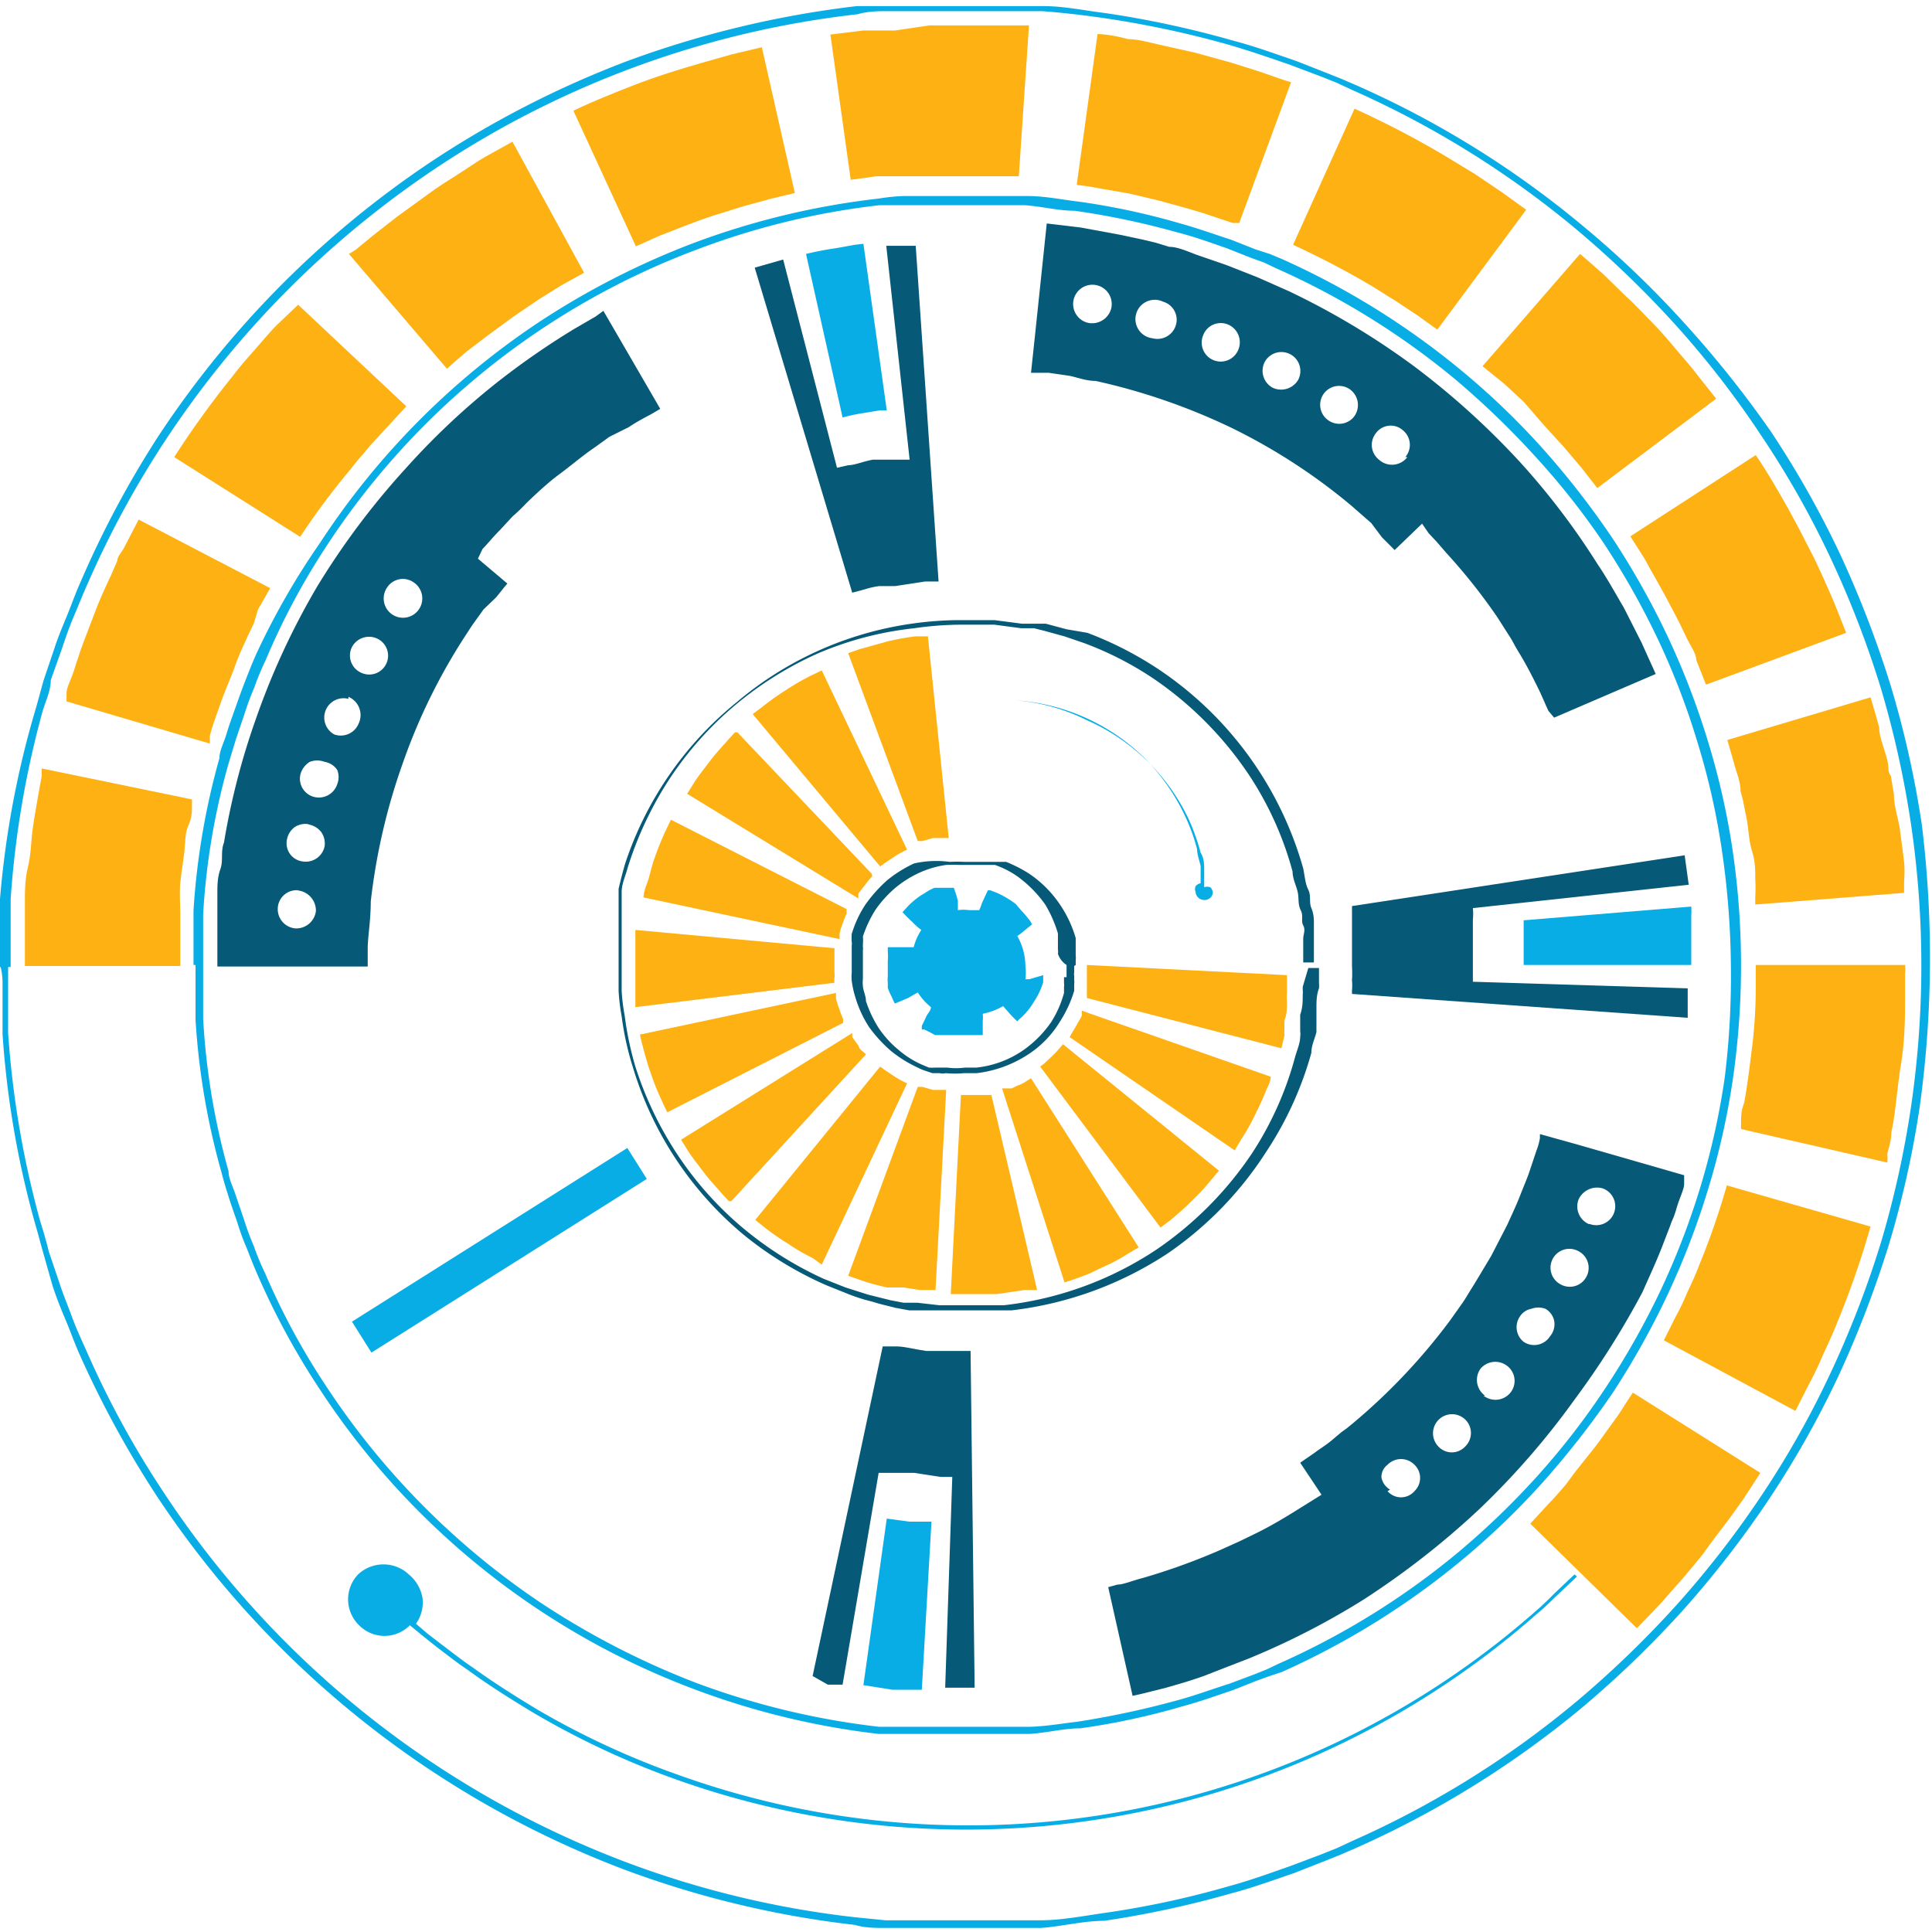 <svg xmlns="http://www.w3.org/2000/svg" viewBox="0 0 38.04 38.04"><defs><style>.cls-1{fill:#feb113;}.cls-2{fill:#08ade5;}.cls-3{fill:#065977;}</style></defs><title>资源 10</title><g id="图层_2" data-name="图层 2"><g id="Layer_1" data-name="Layer 1"><path class="cls-1" d="M3.78,15.74l0,.14c0,.09,0,.22-.07.37s-.06.33-.08.52-.06.4-.08.61,0,.41,0,.6,0,.37,0,.53,0,.51,0,.51H.49v-.61c0-.18,0-.4,0-.63s0-.47.06-.71.06-.49.09-.72.07-.44.1-.62.06-.33.08-.44l0-.16Z"/><path class="cls-1" d="M5.32,11.58,5.08,12,5,12.27l-.12.25c-.08.18-.17.36-.24.56s-.15.38-.22.56-.13.36-.18.5-.09.27-.11.36a1,1,0,0,1,0,.14l-2.82-.83,0-.16c0-.11.08-.25.14-.43s.12-.38.2-.59L1.89,12c.09-.23.19-.45.29-.66l.13-.3c0-.09.1-.18.14-.27l.28-.54Z"/><path class="cls-1" d="M8,8l-.35.38-.36.39c-.12.15-.26.3-.38.46a14.51,14.51,0,0,0-1,1.34L3.43,9A18,18,0,0,1,4.57,7.42c.15-.2.31-.38.46-.55s.29-.34.42-.47L5.87,6Z"/><path class="cls-1" d="M11.5,5.37l-.45.25-.45.28-.5.34-.49.36-.42.32-.28.24-.11.1L6.87,5,7,4.92l.34-.28.5-.39.58-.42c.2-.15.41-.28.6-.4s.37-.25.53-.34l.54-.3Z"/><path class="cls-1" d="M15.65,3.8l-.5.12-.51.14-.29.09-.29.09c-.4.13-.78.29-1.07.4l-.47.21L11.29,2.18s.22-.11.56-.25.8-.33,1.27-.48l.35-.11.34-.1.6-.17L15,.93Z"/><path class="cls-1" d="M20.06,3.47h-.14l-.37,0H19l-.6,0c-.21,0-.42,0-.61,0l-.53,0-.51.07L16.35.68,17,.6l.62,0L18.3.5h1.35l.44,0h.17Z"/><path class="cls-1" d="M24.4,4.39l-.13,0-.36-.12-.24-.08-.27-.08-.58-.16-.59-.14-.52-.09c-.31-.06-.51-.08-.51-.08L21.61.67s.24,0,.6.1c.18,0,.4.06.62.11l.71.16.69.19.32.1.28.09.43.15.16.05Z"/><path class="cls-1" d="M28.3,6.49l-.42-.3-.44-.29c-.17-.1-.34-.22-.52-.32-.71-.42-1.46-.76-1.46-.76l1.21-2.68a18.47,18.47,0,0,1,1.75.91l.61.37.52.35.5.36Z"/><path class="cls-1" d="M31.45,9.61l-.32-.41-.34-.4-.41-.45L30,7.91l-.39-.36L29.3,7.3l-.11-.09L31.11,5l.13.11.33.29.45.44c.17.15.34.34.51.51s.33.36.48.54.29.33.4.48l.38.48Z"/><path class="cls-1" d="M33.59,13.48,33.4,13c0-.14-.13-.3-.21-.48l-.13-.27L32.93,12c-.19-.37-.4-.72-.55-1l-.28-.44,2.47-1.6s.14.2.33.52.43.74.65,1.18l.17.33.15.32c.09.21.18.4.25.57l.23.58Z"/><path class="cls-1" d="M34.56,17.81v-.14a3.39,3.39,0,0,0,0-.37c0-.16,0-.34-.06-.53s-.07-.39-.1-.6l-.06-.3a2.46,2.46,0,0,0-.07-.29c0-.19-.08-.37-.12-.52s-.14-.49-.14-.49l2.82-.84s.07.23.17.59c0,.18.09.39.15.61s0,.23.08.35l.06.36c0,.24.09.48.12.71s.06.44.08.62,0,.34,0,.45l0,.16Z"/><path class="cls-1" d="M34.28,22.23l0-.14c0-.09,0-.22.06-.37.06-.31.11-.72.16-1.12s.07-.83.07-1.14c0-.15,0-.28,0-.37V19h2.94a.67.67,0,0,1,0,.16c0,.11,0,.26,0,.45,0,.36,0,.85-.08,1.34s-.11,1-.19,1.34c0,.18-.06.33-.08.43a.83.83,0,0,1,0,.17Z"/><path class="cls-1" d="M32.76,26.39l.23-.46a4.36,4.36,0,0,0,.23-.48c.08-.17.17-.36.24-.55A14.54,14.54,0,0,0,34,23.34l2.83.81A17.54,17.54,0,0,1,36.19,26c-.09.23-.19.45-.29.66a6.18,6.18,0,0,1-.27.57l-.28.55Z"/><path class="cls-1" d="M30.13,30l.35-.38c.11-.11.23-.25.35-.39L31,29l.19-.24c.13-.16.26-.32.37-.48l.31-.43.2-.31.08-.12L34.66,29l-.09.14-.24.37c-.11.15-.23.33-.37.51s-.29.38-.43.58l-.23.28-.23.27c-.16.17-.29.34-.42.47l-.42.44Z"/><path class="cls-2" d="M4,19v.27c0,.18,0,.45,0,.79a13.86,13.86,0,0,0,.5,3c0,.15.09.31.14.47l.17.5a5.27,5.27,0,0,0,.19.51,4.93,4.93,0,0,0,.22.53,13.9,13.9,0,0,0,1.2,2.22,15.14,15.14,0,0,0,4.23,4.27,15.84,15.84,0,0,0,3.07,1.58,15.32,15.32,0,0,0,3.59.86l.47,0,.48,0h1.46l.49,0c.33,0,.66-.06,1-.1a17.52,17.52,0,0,0,2-.43c.33-.09.65-.21,1-.32l.48-.18.25-.1.23-.11a15.09,15.09,0,0,0,3.57-2.22,15.65,15.65,0,0,0,1.55-1.5,14.68,14.68,0,0,0,1.32-1.71,15.61,15.61,0,0,0,1.08-1.91,15,15,0,0,0,.79-2.05,14.63,14.63,0,0,0,.48-2.16A16.32,16.32,0,0,0,34.08,19a16.44,16.44,0,0,0-.17-2.21,14.22,14.22,0,0,0-.48-2.15,14.6,14.6,0,0,0-.79-2.06,15.61,15.61,0,0,0-1.08-1.91A14.68,14.68,0,0,0,30.24,9a16.87,16.87,0,0,0-1.55-1.5,15.09,15.09,0,0,0-3.57-2.22l-.23-.11-.25-.09-.48-.19c-.32-.11-.64-.23-1-.32a15.53,15.53,0,0,0-2-.42c-.33,0-.66-.09-1-.11l-.49,0H18.27l-.48,0-.47,0a14.85,14.85,0,0,0-3.59.87,15,15,0,0,0-7.3,5.84A13.9,13.9,0,0,0,5.23,13a4.93,4.93,0,0,0-.22.53,5.27,5.27,0,0,0-.19.51l-.17.5L4.51,15A13.69,13.69,0,0,0,4,18c0,.35,0,.61,0,.79V19H3.81v-.27c0-.18,0-.45,0-.8a14.33,14.33,0,0,1,.51-3c0-.15.09-.31.14-.48s.11-.33.17-.5.12-.34.19-.52.14-.36.22-.54A14.61,14.61,0,0,1,6.3,10.69a15.19,15.19,0,0,1,4.27-4.32,15.58,15.58,0,0,1,3.1-1.59,15.29,15.29,0,0,1,3.63-.87,3.91,3.91,0,0,1,.48-.05l.48,0,.49,0h.49l.5,0,.5,0c.33,0,.66.07,1,.11a14,14,0,0,1,2,.43c.33.09.66.21,1,.32l.48.19L25,5l.24.1a15.39,15.39,0,0,1,3.6,2.25,14.82,14.82,0,0,1,1.56,1.51,16.48,16.48,0,0,1,1.35,1.74,15.73,15.73,0,0,1,1.08,1.92,15.39,15.39,0,0,1,.8,2.08,14.63,14.63,0,0,1,.49,2.18,15.62,15.62,0,0,1,0,4.46,14.63,14.63,0,0,1-.49,2.18,15.39,15.39,0,0,1-.8,2.08,15.86,15.86,0,0,1-1.08,1.93,17.45,17.45,0,0,1-1.35,1.73,14.82,14.82,0,0,1-1.56,1.51,15.39,15.39,0,0,1-3.6,2.25L25,33l-.25.09-.48.19c-.33.11-.66.23-1,.32a14,14,0,0,1-2,.43c-.33,0-.66.09-1,.11l-.5,0H18.26l-.48,0-.48,0a15.3,15.3,0,0,1-3.63-.88,15.18,15.18,0,0,1-7.37-5.9,14.69,14.69,0,0,1-1.22-2.24c-.08-.18-.15-.36-.22-.54a4.6,4.6,0,0,1-.19-.52c-.06-.17-.12-.34-.17-.5s-.1-.32-.14-.48a14.22,14.22,0,0,1-.51-3c0-.35,0-.62,0-.8V19Z"/><path class="cls-2" d="M.16,19s0,.12,0,.34,0,.55,0,1a18.73,18.73,0,0,0,.63,3.7c.06.19.12.39.17.6l.21.62c.07.22.16.43.24.65s.18.44.28.66a18.24,18.24,0,0,0,1.51,2.78,18.89,18.89,0,0,0,9.14,7.32,18.74,18.74,0,0,0,4.5,1.08l.6.06.6,0,.6,0h.61l.61,0,.61,0c.41,0,.83-.08,1.24-.14a18,18,0,0,0,2.48-.53c.41-.11.82-.26,1.22-.4l.61-.23.3-.12.3-.14a18.67,18.67,0,0,0,4.47-2.79,20,20,0,0,0,1.93-1.87,19.12,19.12,0,0,0,1.66-2.14,18.11,18.11,0,0,0,1.35-2.39,19.66,19.66,0,0,0,1-2.58,19.27,19.27,0,0,0,.6-2.71,19.14,19.14,0,0,0,0-5.52,19.59,19.59,0,0,0-.6-2.71,19.66,19.66,0,0,0-1-2.58,18,18,0,0,0-1.35-2.38,18.36,18.36,0,0,0-1.66-2.15,20,20,0,0,0-1.93-1.87,18.67,18.67,0,0,0-4.47-2.79l-.3-.14-.3-.12-.61-.23c-.4-.14-.81-.28-1.22-.4A19.57,19.57,0,0,0,21.76.36C21.35.3,20.93.25,20.52.22l-.61,0-.61,0h-.61l-.6,0-.6,0c-.2,0-.4,0-.6.06A18.75,18.75,0,0,0,8.54,3.34,19,19,0,0,0,3.25,8.68a18.73,18.73,0,0,0-1.51,2.78c-.1.22-.19.45-.28.66s-.17.44-.24.65L1,13.39C1,13.6.9,13.8.84,14A18.69,18.69,0,0,0,.21,17.7c0,.43,0,.76,0,1s0,.34,0,.34H0s0-.12,0-.34,0-.56,0-1A18.46,18.46,0,0,1,.69,14c.06-.2.11-.4.17-.61l.21-.62c.07-.22.16-.43.25-.65s.17-.45.27-.67A19.43,19.43,0,0,1,3.11,8.6,19.2,19.2,0,0,1,8.45,3.21a19.43,19.43,0,0,1,3.88-2A19.69,19.69,0,0,1,16.87.12l.6,0,.61,0h1.84l.62,0c.41,0,.83.09,1.24.14a19.53,19.53,0,0,1,2.5.54c.42.11.83.26,1.24.4l.61.24.3.12.3.13a18.82,18.82,0,0,1,4.51,2.82,19.2,19.2,0,0,1,1.95,1.88A20.92,20.92,0,0,1,34.87,8.5a18.92,18.92,0,0,1,1.36,2.41,20.85,20.85,0,0,1,1,2.6,19.58,19.58,0,0,1,.61,2.73A21.53,21.53,0,0,1,38,19a21.53,21.53,0,0,1-.2,2.78,19.26,19.26,0,0,1-.61,2.73,20.85,20.85,0,0,1-1,2.6,18.92,18.92,0,0,1-1.36,2.41,19.91,19.91,0,0,1-1.68,2.17,20.46,20.46,0,0,1-1.95,1.89,19.1,19.1,0,0,1-4.51,2.81l-.3.13-.3.12-.61.24c-.41.14-.82.29-1.24.4a19.53,19.53,0,0,1-2.5.54c-.41,0-.83.11-1.24.14l-.62,0-.62,0h-.61l-.61,0-.61,0c-.2,0-.4,0-.6-.06a19.19,19.19,0,0,1-4.54-1.09,19.17,19.17,0,0,1-9.22-7.38,20,20,0,0,1-1.52-2.8c-.1-.23-.18-.46-.27-.67s-.18-.44-.25-.66L.86,24.7c-.06-.21-.11-.41-.17-.61a18.38,18.38,0,0,1-.64-3.73c0-.44,0-.77,0-1S0,19,0,19Z"/><path class="cls-3" d="M16.48,9.21l.22-.05c.13,0,.31-.08.49-.11l.26,0,.23,0,.23,0-.46-4.21h.09l.2,0,.29,0,.45,6.61-.27,0-.59.09-.16,0-.15,0a1.56,1.56,0,0,0-.27.06l-.26.07L14.86,5.27l.56-.16Z"/><path class="cls-3" d="M29,17.88a1.17,1.17,0,0,1,0,.23c0,.13,0,.31,0,.49s0,.37,0,.5v.23l4.23.13s0,.14,0,.29l0,.29-6.61-.47V19.5a1.15,1.15,0,0,0,0-.2,2.44,2.44,0,0,0,0-.28c0-.1,0-.21,0-.32s0-.21,0-.32,0-.1,0-.14l0-.13,0-.27,6.55-1,.08.58Z"/><path class="cls-3" d="M18.75,29.08h-.23L18,29,17.53,29l-.16,0H17.3l-.71,4.17-.29,0L16,33l1.38-6.49.08,0,.19,0c.16,0,.37.06.59.09l.31,0h.56l.08,6.63h-.58Z"/><path class="cls-2" d="M17,4.8l.46,3.28-.14,0-.3.05a3.51,3.51,0,0,0-.43.09L15.87,5s.28-.07.57-.11l.39-.07Z"/><path class="cls-2" d="M33.3,19H30l0-.44c0-.11,0-.22,0-.31v-.13l3.3-.27a1.41,1.41,0,0,1,0,.18c0,.11,0,.25,0,.4S33.3,19,33.3,19Z"/><path class="cls-2" d="M17,33.18l.46-3.28.44.06.44,0-.19,3.31-.58,0Z"/><path class="cls-3" d="M11.88,6.12,13,8.05l-.17.1c-.11.06-.27.14-.45.26L12,8.6l-.32.23c-.22.15-.44.34-.67.51s-.44.37-.64.56a3.5,3.5,0,0,1-.28.27l-.24.26c-.15.15-.26.29-.35.38L9.41,11l.58.49-.06.07-.16.2L9.52,12c-.09.13-.2.27-.3.43A11.58,11.58,0,0,0,7.94,15a12.19,12.19,0,0,0-.64,2.75c0,.38-.06.7-.06.93s0,.35,0,.35H4.28l0-.67c0-.22,0-.48,0-.78,0-.14,0-.3.06-.47s0-.34.07-.52a14.2,14.2,0,0,1,.63-2.44,14.56,14.56,0,0,1,1.21-2.61A15.07,15.07,0,0,1,8,9.21,14.41,14.41,0,0,1,9.85,7.48a15.32,15.32,0,0,1,1.45-1l.43-.25Zm-6,11.41a.37.37,0,0,0-.41.34.38.38,0,0,0,.35.41.39.39,0,0,0,.4-.34A.4.4,0,0,0,5.84,17.53Zm.21-1.3a.39.39,0,0,0-.28.05.39.39,0,0,0-.16.25.36.36,0,0,0,.3.43.38.38,0,0,0,.44-.29.39.39,0,0,0-.06-.28A.4.4,0,0,0,6.05,16.23ZM6.39,15a.41.41,0,0,0-.29,0,.42.42,0,0,0-.18.23.37.37,0,0,0,.26.46.38.38,0,0,0,.46-.25.38.38,0,0,0,0-.28A.37.37,0,0,0,6.39,15Zm.47-1.24a.38.38,0,0,0-.28.7.38.38,0,0,0,.48-.21A.39.39,0,0,0,6.86,13.72Zm.58-1.18a.38.38,0,0,0-.51.16.37.37,0,0,0,.17.5.37.37,0,1,0,.34-.66Zm.71-1.11a.37.37,0,0,0-.53.1.38.38,0,1,0,.53-.1Z"/><path class="cls-3" d="M32.6,13.27l-2,.86L30.49,14c-.06-.12-.12-.28-.22-.48s-.21-.42-.35-.65-.13-.24-.21-.36l-.23-.36a11.4,11.4,0,0,0-1-1.26l-.19-.22-.16-.17L28,10.31l-.54.52-.07-.07-.18-.18L27,10.3l-.4-.35a11.61,11.61,0,0,0-2.36-1.53,12.31,12.31,0,0,0-2.67-.92c-.19,0-.36-.07-.51-.1l-.41-.06-.35,0,.08-.75.23-2.19.67.08.76.14.47.1.25.06.26.08c.17,0,.36.09.55.16l.58.2.61.24.61.27a15,15,0,0,1,2.47,1.48A15.35,15.35,0,0,1,29.93,9.1a14.31,14.31,0,0,1,1.52,2c.21.31.37.61.52.86l.35.69ZM21.88,6.07a.38.38,0,1,0-.44.29A.39.39,0,0,0,21.88,6.07Zm1.27.34a.37.37,0,0,0-.25-.47.38.38,0,1,0-.21.72A.38.38,0,0,0,23.15,6.41Zm1.23.48a.38.38,0,0,0-.2-.5.37.37,0,0,0-.49.21.37.37,0,0,0,.69.29Zm1.18.59a.37.37,0,1,0-.66-.35.38.38,0,0,0,.15.5A.39.39,0,0,0,25.56,7.48Zm1.11.71a.38.38,0,0,0-.1-.53.37.37,0,1,0-.41.62A.37.37,0,0,0,26.67,8.19Zm1,.81a.37.37,0,0,0-.05-.53.36.36,0,0,0-.53.06.37.37,0,0,0,.06.52A.38.38,0,0,0,27.71,9Z"/><path class="cls-3" d="M22.3,33.39l-.48-2.14L22,31.2c.12,0,.3-.08.5-.13A12.65,12.65,0,0,0,24,30.53l.4-.18.37-.18c.24-.12.46-.25.64-.36l.45-.28.16-.1-.42-.63.29-.2c.09-.07.21-.14.33-.24l.19-.16.11-.08.11-.09A11.86,11.86,0,0,0,28.55,26l.22-.31c.08-.11.14-.22.21-.33s.26-.43.38-.63l.32-.62c.09-.2.18-.39.25-.57s.14-.34.19-.49l.13-.39a1.22,1.22,0,0,0,.07-.25l0-.08.72.2,2.12.61,0,.17c0,.11-.09.27-.15.48s-.08.21-.12.33l-.15.39c-.11.29-.25.59-.4.93A16.63,16.63,0,0,1,31,27.56a15.3,15.3,0,0,1-1.89,2.17,16.18,16.18,0,0,1-2.27,1.77,15,15,0,0,1-2.24,1.15l-.49.19L23.7,33c-.28.1-.53.17-.74.23l-.28.07-.2.05Zm9-9.29a.37.37,0,1,0,.26-.7.4.4,0,0,0-.48.22A.38.38,0,0,0,31.28,24.1Zm-.57,1.19a.37.37,0,0,0,.51-.16.37.37,0,0,0-.17-.5.37.37,0,1,0-.34.66ZM30,26.42a.37.37,0,0,0,.52-.11A.37.37,0,0,0,30.6,26a.36.36,0,0,0-.17-.23.4.4,0,0,0-.28,0,.34.34,0,0,0-.23.16A.37.37,0,0,0,30,26.42Zm-.79,1.06a.38.38,0,0,0,.53-.06.37.37,0,0,0-.07-.53.38.38,0,0,0-.52.06A.38.38,0,0,0,29.24,27.48Zm-.89,1a.36.36,0,0,0,.53,0,.37.37,0,0,0,0-.53.37.37,0,0,0-.52.54Zm-1,.88a.35.35,0,0,0,.53,0,.36.36,0,0,0,0-.52.37.37,0,0,0-.53,0,.3.3,0,0,0-.12.25A.35.35,0,0,0,27.37,29.33Z"/><path class="cls-2" d="M7.07,32a.7.7,0,0,0,1,0l.23.19.3.24c.2.15.4.31.61.45.41.3.84.57,1.27.83A16.36,16.36,0,0,0,13.21,35a17,17,0,0,0,17.07-3.24c.14-.11.26-.24.39-.36l.38-.36L31,31l-.38.36c-.12.12-.25.25-.38.36a16.9,16.9,0,0,1-16.93,3.21,16.12,16.12,0,0,1-2.73-1.27c-.43-.26-.86-.53-1.26-.82-.21-.14-.41-.3-.61-.45l-.3-.23-.22-.19a.72.72,0,0,0,.13-.5A.77.77,0,0,0,8.05,31a.73.73,0,0,0-1,0A.71.71,0,0,0,7.07,32Z"/><path class="cls-2" d="M23.88,17.58a.16.16,0,0,0-.05-.11.17.17,0,0,0-.12,0v-.16l0-.17c0-.12,0-.24-.07-.35a4.12,4.12,0,0,0-.24-.67,4,4,0,0,0-2-1.94A3.84,3.84,0,0,0,20,13.79h-.24v0H20a4,4,0,0,1,2.52,1.12,4.06,4.06,0,0,1,.81,1.15,3.71,3.71,0,0,1,.24.66c0,.11.05.23.07.34l0,.18v.15a.17.17,0,0,0-.1.06.15.15,0,0,0,0,.11.17.17,0,0,0,.17.16A.16.16,0,0,0,23.88,17.58Z"/><rect class="cls-2" x="6.63" y="24.26" width="6.41" height="0.72" transform="translate(-11.62 9.04) rotate(-32.24)"/><path class="cls-1" d="M21.4,19.65l0-.1c0-.05,0-.11,0-.18V19l3.94.2v.34a1.1,1.1,0,0,0,0,.18c0,.13,0,.25-.05.37l0,.16a1.15,1.15,0,0,0,0,.14l-.06.25Z"/><path class="cls-1" d="M21.06,20.42l.05-.09s.07-.11.11-.19A1.32,1.32,0,0,0,21.3,20l0-.1,3.72,1.3s0,.1-.08.24a5.19,5.19,0,0,1-.23.51,3.43,3.43,0,0,1-.27.48l-.13.22Z"/><path class="cls-1" d="M20.48,21l.08-.06.16-.15a2.06,2.06,0,0,0,.15-.16l.06-.07L24,23.05l-.16.19a4.5,4.5,0,0,1-.38.41c-.14.14-.29.27-.41.37l-.2.15Z"/><path class="cls-1" d="M19.73,21.43l.09,0,.1,0,.1-.05a.75.75,0,0,0,.2-.1l.08-.05,2.12,3.33-.22.13a3.18,3.18,0,0,1-.49.26l-.27.13-.24.09-.24.08Z"/><path class="cls-1" d="M18.92,21.56h.29l.22,0h.09l.9,3.84-.07,0-.18,0-.55.08-.55,0h-.35Z"/><path class="cls-1" d="M18.07,21.4l.09,0,.21.06.18,0,.08,0-.21,3.94-.31,0-.32-.05-.17,0-.15,0a4.54,4.54,0,0,1-.54-.15l-.23-.08Z"/><path class="cls-1" d="M17.33,21l.08.06.18.12a1.75,1.75,0,0,0,.27.15l-1.68,3.57L16,24.77a3.65,3.65,0,0,1-.48-.28,4.93,4.93,0,0,1-.45-.31l-.2-.16Z"/><path class="cls-1" d="M16.78,20.34l0,.08.13.18c0,.06.1.11.14.16l0,0,0,0L14.4,23.65l-.05,0-.12-.13c-.1-.12-.24-.26-.36-.42s-.25-.32-.33-.45l-.13-.21Z"/><path class="cls-1" d="M16.46,19.55l0,.1a1.08,1.08,0,0,0,.06.2,1.56,1.56,0,0,0,.08.21l0,.08L13.14,21.9s-.05-.09-.11-.23a4.64,4.64,0,0,1-.21-.52c-.07-.19-.12-.38-.16-.53s-.06-.25-.06-.25Z"/><path class="cls-1" d="M16.43,18.67v.1c0,.08,0,.19,0,.29v0h0v.09a.34.34,0,0,1,0,.1.45.45,0,0,0,0,.1l-3.92.48v-.07s0-.1,0-.18,0-.16,0-.25V19h0v-.17c0-.1,0-.21,0-.29v-.23Z"/><path class="cls-1" d="M16.67,17.9l0,.09a1.38,1.38,0,0,0-.08.2,1.08,1.08,0,0,0-.06.2l0,.1-3.86-.82s0-.1.06-.25.09-.34.16-.53a5.58,5.58,0,0,1,.21-.52l.11-.23Z"/><path class="cls-1" d="M17.17,17.21l0,0,0,.05a1.27,1.27,0,0,0-.14.17,1.55,1.55,0,0,0-.13.17l0,.09-3.37-2.06.13-.21c.08-.13.21-.29.33-.45s.26-.3.36-.42l.12-.13.05,0Z"/><path class="cls-1" d="M17.86,16.73a1.75,1.75,0,0,0-.27.15l-.18.12-.08.06-2.51-3,.2-.15a4.86,4.86,0,0,1,.45-.32,5.28,5.28,0,0,1,.48-.28l.23-.11Z"/><path class="cls-1" d="M18.68,16.5h-.1l-.21,0-.21.06-.09,0-1.37-3.7.23-.08.54-.15a5,5,0,0,1,.55-.1l.25,0Z"/><path class="cls-3" d="M16.71,19v0Z"/><path class="cls-3" d="M19,21.26H19C18.89,21.25,19,21.26,19,21.26Z"/><path class="cls-3" d="M18.94,16.79h0Z"/><path class="cls-3" d="M21.18,19V19h0v-.1a.25.25,0,0,0,0-.08v-.11s0-.07,0-.11l0-.13a2.32,2.32,0,0,0-.29-.63,2.24,2.24,0,0,0-.63-.64,2.71,2.71,0,0,0-.45-.23l-.13,0-.13,0-.06,0h-.06l-.1,0h-.34a2.64,2.64,0,0,0-.29,0A2,2,0,0,0,18,17a2.46,2.46,0,0,0-.53.33,2.83,2.83,0,0,0-.43.48,2.18,2.18,0,0,0-.27.58,1.24,1.24,0,0,0,0,.16l0,0v0a.13.13,0,0,1,0,.06s0,0,0,.06V19h0v.15a.88.88,0,0,0,0,.16,1.83,1.83,0,0,0,.07.32,2.24,2.24,0,0,0,.27.59,2.76,2.76,0,0,0,.43.47,2.46,2.46,0,0,0,.53.33.84.84,0,0,0,.14.06l.15.05.14,0a.27.27,0,0,0,.12,0,2,2,0,0,0,.36,0h.25a2.35,2.35,0,0,0,1-.36,2,2,0,0,0,.63-.64,2.41,2.41,0,0,0,.29-.62l0-.13a.34.34,0,0,0,0-.09s0-.06,0-.08a.15.15,0,0,1,0-.06V19.2c0-.08,0-.14,0-.18h0Zm-.23.24v.06s0,0,0,.06a.2.2,0,0,1,0,.07l0,.12a2.11,2.11,0,0,1-.25.57,2.2,2.2,0,0,1-.57.57,2,2,0,0,1-.9.33H19a1.28,1.28,0,0,1-.35,0h-.09l-.14,0a.93.93,0,0,1-.13,0l-.12-.05a1.84,1.84,0,0,1-.48-.3,2,2,0,0,1-.39-.43,2.32,2.32,0,0,1-.25-.53c0-.1-.05-.19-.06-.29a.77.77,0,0,1,0-.15V19h0v-.3a.06.06,0,0,0,0,0,.11.11,0,0,0,0-.05v-.06a.83.83,0,0,0,0-.15,2.32,2.32,0,0,1,.25-.53,2.27,2.27,0,0,1,.39-.43,2.15,2.15,0,0,1,.48-.3,1.93,1.93,0,0,1,.52-.15,2.46,2.46,0,0,1,.26,0h.33l.08,0h0l.06,0,.12,0,.11,0a1.83,1.83,0,0,1,.42.21,2.37,2.37,0,0,1,.57.57,2.42,2.42,0,0,1,.25.57l0,.12s0,.07,0,.11v.09a.22.22,0,0,1,0,.08A.42.42,0,0,0,21,19v.24Z"/><path class="cls-3" d="M25.65,19.43v.06a.51.51,0,0,1,0,.1c0,.12,0,.25-.05.39l0,.21,0,.12a.3.3,0,0,1,0,.1c0,.13-.06.26-.1.4a6.57,6.57,0,0,1-.85,1.9,7,7,0,0,1-1.89,1.9,6.79,6.79,0,0,1-3,1.09l-.42,0H19c.15,0-.21,0-.18,0H18.5l-.44-.05-.27,0-.26-.05-.44-.11-.44-.14-.43-.17a7,7,0,0,1-1.59-1,6.72,6.72,0,0,1-1.28-1.43A7,7,0,0,1,12.51,21a6.45,6.45,0,0,1-.21-1,3.86,3.86,0,0,1-.06-.49v-.46h0c0-.08,0,.15,0-.19v-.41c0-.1,0-.21,0-.31s0-.2,0-.3l0-.16,0-.12c0-.16.08-.32.12-.48a7,7,0,0,1,.84-1.77,6.72,6.72,0,0,1,1.28-1.43,6.93,6.93,0,0,1,1.59-1A6.59,6.59,0,0,1,18,12.37a6.52,6.52,0,0,1,.88-.07h.7l.53.07.13,0,.12,0,.2.05.4.11.38.13a6.54,6.54,0,0,1,1.37.7,7,7,0,0,1,1.89,1.91,6.53,6.53,0,0,1,.85,1.89c0,.14.07.27.1.4s0,.24.06.36,0,.21.05.3,0,.18,0,.26c0,.31,0,.47,0,.47h.21s0-.17,0-.48c0-.08,0-.17,0-.27s0-.2-.05-.32,0-.24-.06-.36-.07-.27-.1-.42a7,7,0,0,0-2.83-3.91,7,7,0,0,0-1.42-.73L21,12.39l-.41-.11-.21,0-.13,0-.13,0-.54-.07h-.73a6.82,6.82,0,0,0-.9.07,6.82,6.82,0,0,0-3.45,1.55A6.86,6.86,0,0,0,12.31,17c-.05.17-.09.33-.13.5l0,.12,0,.16c0,.1,0,.21,0,.32l0,.32v.16l0,.25c0,.37,0,.11,0,.2h0v.48a4,4,0,0,0,.06.5,5.76,5.76,0,0,0,.22,1,6.86,6.86,0,0,0,2.18,3.3,7.05,7.05,0,0,0,1.64,1l.45.18a3.36,3.36,0,0,0,.45.14c.15.05.3.08.45.12l.27.05.29,0,.29,0h1l.44,0a7.07,7.07,0,0,0,3.07-1.12,7,7,0,0,0,1.94-2,6.86,6.86,0,0,0,.89-1.95c0-.15.07-.28.1-.41v-.11l0-.12,0-.22c0-.15,0-.28.05-.41a.51.51,0,0,0,0-.1v-.3h-.21Z"/><path class="cls-2" d="M17.31,19h0v.09h0V19Z"/><path class="cls-2" d="M19,20.66h0c-.07,0,.11,0,.09,0H19Z"/><path class="cls-2" d="M20.27,19.28h-.08a1,1,0,0,0,0-.25,1.22,1.22,0,0,0-.16-.6l.07-.05.22-.18,0,0a.49.49,0,0,0-.08-.12,1.53,1.53,0,0,0-.13-.15L20,17.8l0,0,0,0a1.88,1.88,0,0,0-.37-.22l-.13-.05h-.05l-.12.26a.69.69,0,0,1-.05.13l-.2,0a.83.83,0,0,0-.22,0c0-.06,0-.12,0-.17s-.08-.27-.08-.27h-.05l-.14,0-.09,0-.1,0a1,1,0,0,0-.2.11,1.27,1.27,0,0,0-.19.13l-.08.07-.06.06-.1.11,0,0s.08.09.2.2a1.29,1.29,0,0,0,.17.15,1.14,1.14,0,0,0-.15.34l-.23,0-.28,0v.08h0v0a1.41,1.41,0,0,1,0,.2v.18s0,.08,0,.12a.43.43,0,0,0,0,.11l0,.11a1,1,0,0,0,.08.18.81.81,0,0,0,.06.13l0,0,.26-.11.19-.11a1.2,1.2,0,0,0,.26.29c0,.07-.07.13-.09.18l-.09.19,0,.07.05,0,.12.06.09.05.1,0,.05,0h.05l.11,0h.44l.14,0h.05v-.07c0-.05,0-.12,0-.21a.71.71,0,0,0,0-.14,1.28,1.28,0,0,0,.4-.15l.08.09a2.26,2.26,0,0,0,.2.21l0,0,0,0a.34.34,0,0,1,.06-.06,1.33,1.33,0,0,0,.27-.33,1.44,1.44,0,0,0,.18-.38l0-.14v0h0Z"/></g></g></svg>
